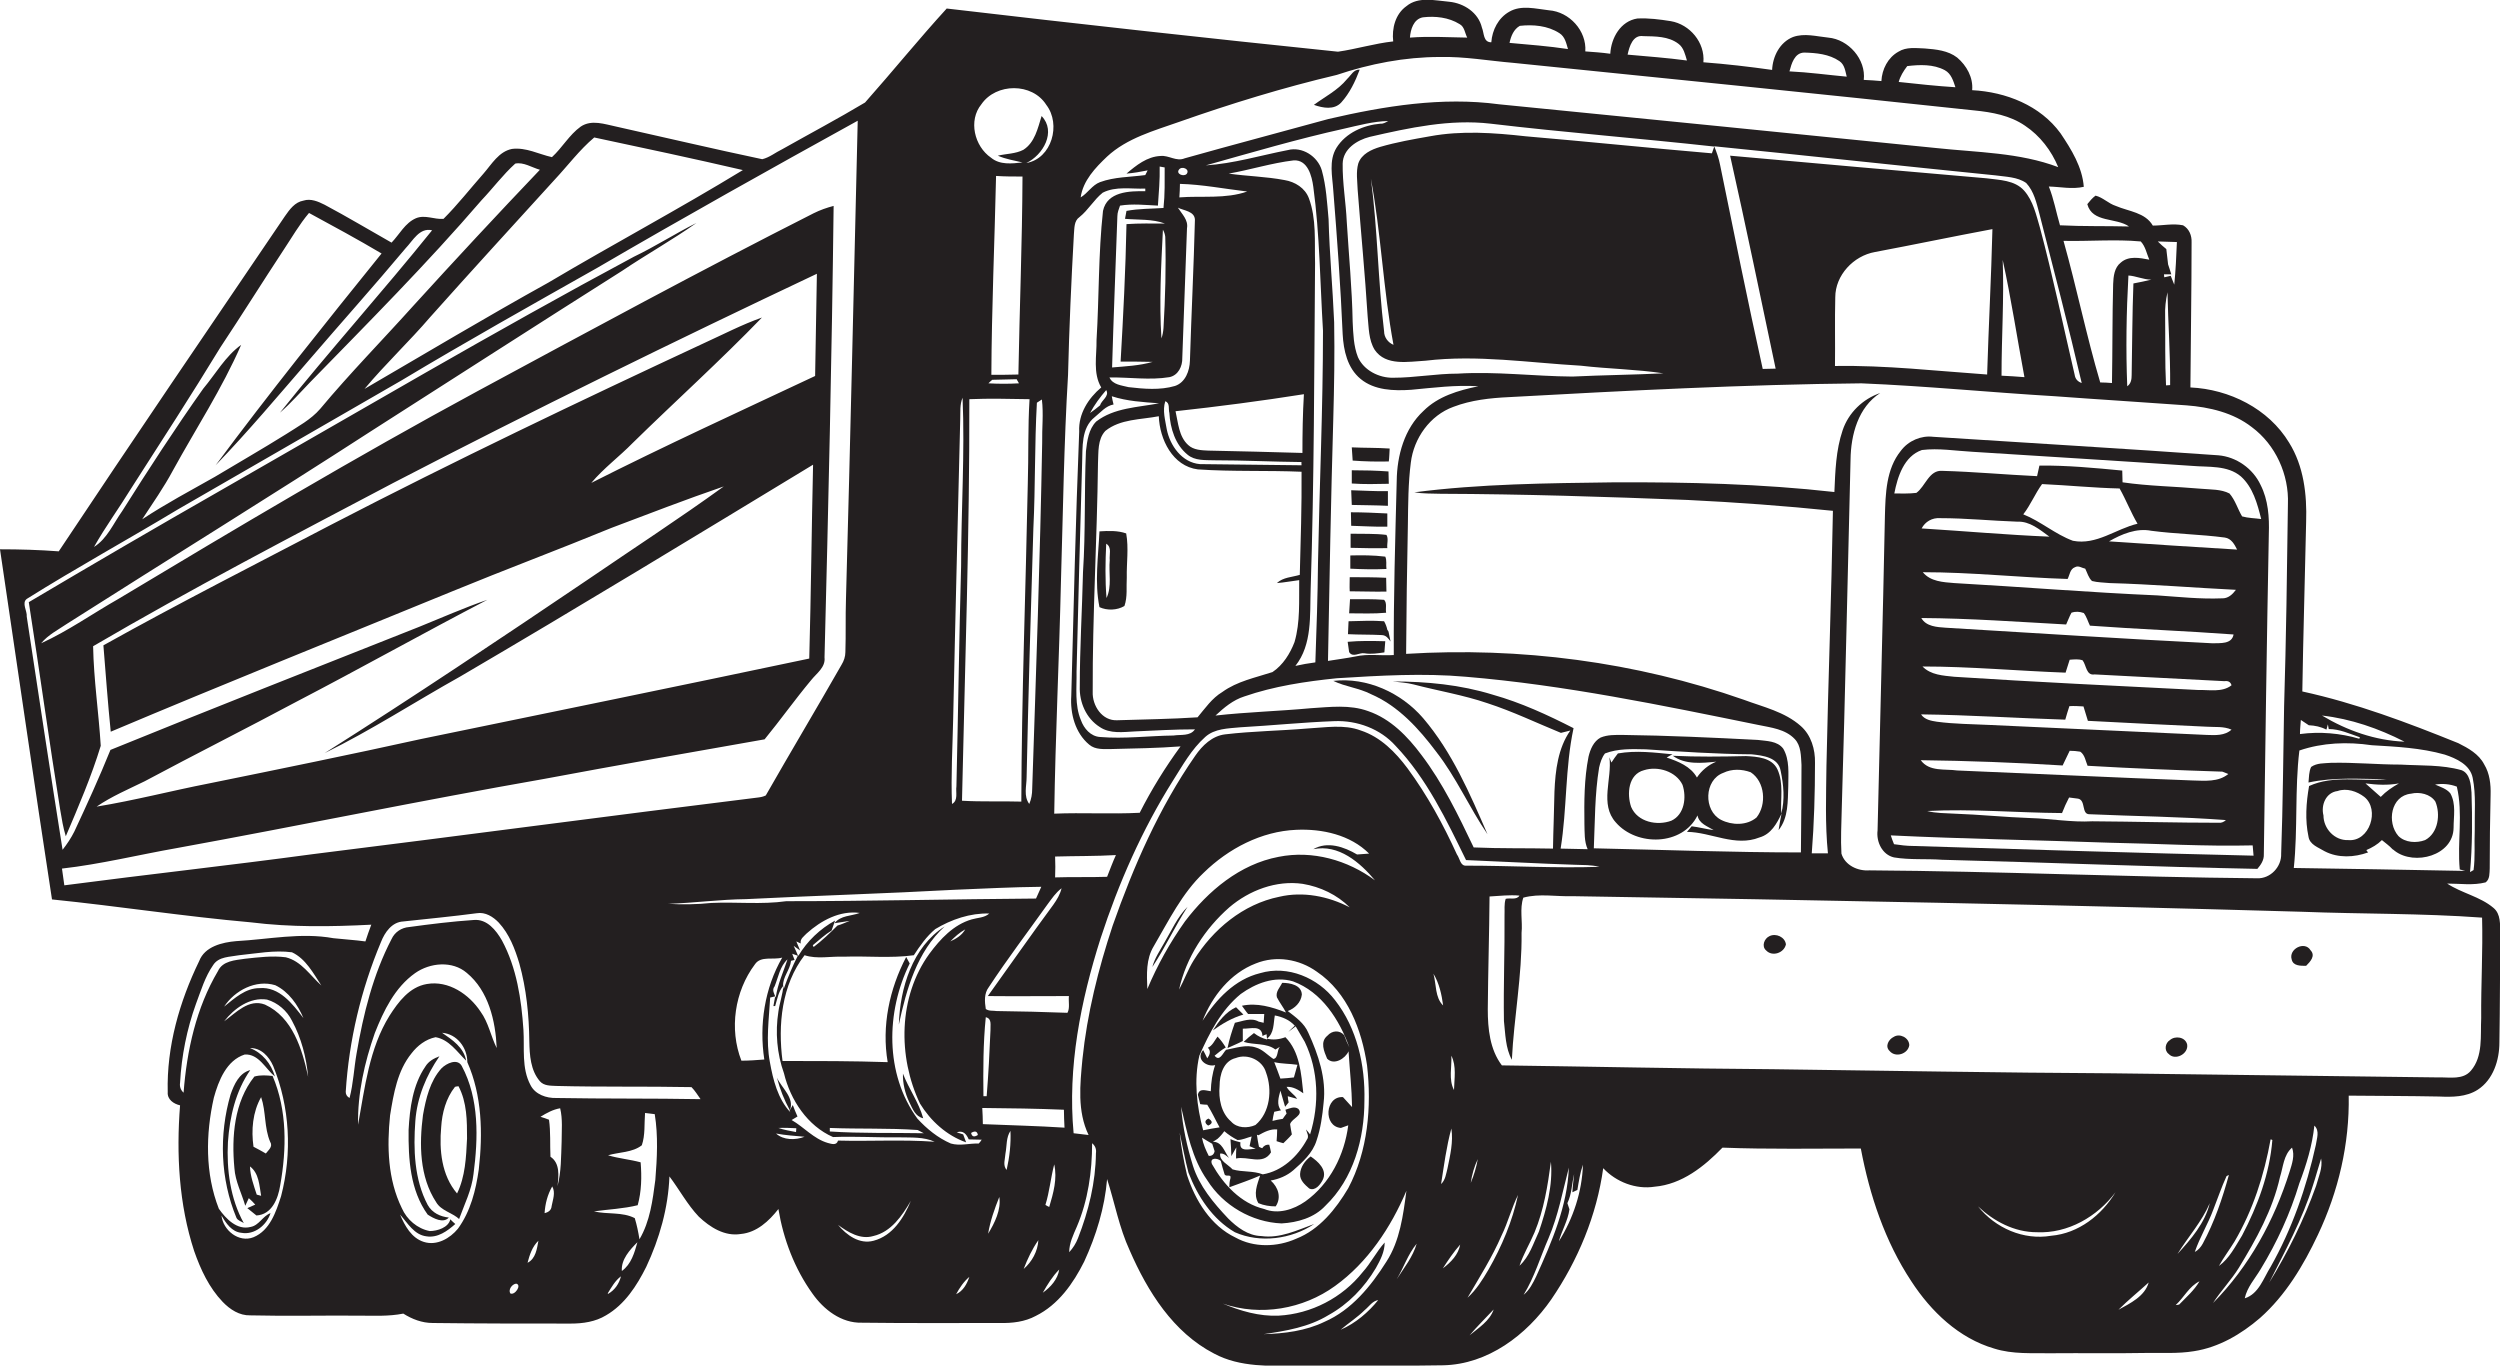 <?xml version="1.0" encoding="utf-8"?>
<!-- Generator: Adobe Illustrator 19.2.0, SVG Export Plug-In . SVG Version: 6.00 Build 0)  -->
<svg version="1.1" id="Layer_1" xmlns="http://www.w3.org/2000/svg" xmlns:xlink="http://www.w3.org/1999/xlink" x="0px" y="0px"
	 viewBox="0 0 851.1 464.9" enable-background="new 0 0 851.1 464.9" xml:space="preserve">
<g>
	<path fill="#231F20" d="M848.9,309.1c-4.6-3.9-10.8-5-15.8-8.3c4.4,0,8.8,0.7,13.1-0.4c1.5-1.1,1.3-3.2,1.4-4.8
		c0-8.3,0.1-16.7,0.3-25c0.1-3.6-0.3-7.3-2.2-10.4c-1.8-3.5-5.4-5.5-8.8-7.2c-17.3-7-34.8-13.6-53.1-17.6
		c0.3-19.3,0.9-38.5,1.3-57.8c0.3-9.2-0.8-18.9-5.8-26.9c-7-11.6-20.4-18.2-33.6-18.8c0.1-16.5,0.4-33,0.4-49.4
		c0.1-2.3-0.8-4.6-2.9-5.8c-3.4-0.7-6.9,0.1-10.3,0.1c-2.6-4.5-8.2-4.8-12.6-6.7c-2.5-0.8-4.4-2.9-6.9-3.5c-1.1,0.8-2,1.9-2.8,2.9
		c1.7,6.4,9.8,4.5,14.2,7.6c-7.8-0.2-15.7,0-23.5-0.4c-1.3-4.4-2.1-9-3.8-13.2c4,0.1,7.9,1,11.9,0.1c-0.5-6.7-4.2-12.7-7.9-18.2
		c-6.9-9.5-18.6-14.1-30.1-14.7c0.4-4.3-1.9-8.4-5.1-11.1c-3.1-2.4-7.2-2.8-11-3.1c-3-0.1-6.3-0.6-9,1.1c-3.6,2-5.6,6-5.8,10
		c-2-0.2-4-0.3-6-0.4c0.8-7-5.2-13.8-12.1-14.4c-4-0.4-8.1-1.6-12-0.2c-4.5,1.8-6.9,6.6-7.1,11.2c-7.8-1.1-15.5-2-23.4-2.6
		c0.6-6.7-4.6-12.9-11.1-14c-3.8-0.6-7.6-1.1-11.4-0.9c-5.7,0.9-8.9,6.6-9.2,12c-2.8-0.4-5.7-0.6-8.5-0.8c0.5-7-5.4-13.5-12.4-14
		c-4.5-0.5-9.4-1.9-13.5,0.5c-3.7,2.1-5.8,6.2-6.1,10.4c-2.8,0-2.4-3.1-3.2-5c-1.2-5.1-6.1-8.3-11.1-8.8c-4.8-0.4-10.5-1.9-14.6,1.5
		c-3.8,2.7-5,7.6-4.5,12c-6.4,0.7-12.5,2.6-18.8,3.5C411,13,366.6,8.1,322.3,2.9c-9.5,10.4-18.4,21.4-27.8,32
		c-9.2,5.5-18.8,10.6-28.2,15.9c-2.3,1.1-4.3,2.8-6.8,3.4c-16.6-3.5-33.1-7.4-49.7-11.1c-3.9-0.8-8.4-2.5-12.1,0
		c-3.9,2.8-6.3,7.2-9.8,10.4c-4.5-1-8.8-3.4-13.6-2.8c-4.5,0.9-6.9,5.2-9.7,8.4c-4.5,5.1-8.8,10.6-13.6,15.4
		c-3.1,0.3-6.3-1.5-9.4-0.2c-3.7,1.6-5.6,5.5-8.3,8.3c-7.6-4.3-15.1-8.8-22.8-12.9c-2.2-1.1-4.7-2.2-7.2-1.4c-2.9,0.5-4.7,3-6.3,5.3
		c-25.8,38-51.6,75.9-77,114.1C13.4,187.2,6.7,187,0,187c5.9,39.7,11.6,79.5,17.7,119.2c22.6,2.3,45.1,5.8,67.7,7.8
		c13.6,1.7,27.3,1.5,41,0.8c-0.7,1.9-1.4,3.8-2,5.7c-3.6-0.5-7.3-0.7-10.9-1.1c-11-2-22.1,0.4-33.1,1c-4.7,0.4-10.7,1.8-12.6,6.8
		c-6.7,13.8-11.1,29.1-10.7,44.6c-0.2,2.5,2,4,4.2,4.5c-1.3,16.6-0.4,33.7,4.8,49.6c2.2,6.3,5.1,12.5,9.7,17.3
		c2.5,2.6,5.7,4.7,9.4,4.6c12.4,0.3,24.7,0,37.1,0.1c5,0,10,0.3,15-0.7c3,1.9,6.4,3.2,10,3.2c15.7,0.2,31.3,0.2,47,0.2
		c4.1,0,8.4-0.6,12-2.8c6.4-3.7,10.5-10.1,13.7-16.5c4.5-9.6,7.5-20.1,7.9-30.8c3.4,4.5,6.1,9.6,10,13.7c3.8,3.6,8.8,6.8,14.3,5.9
		c5.4-0.5,9.6-4.4,12.8-8.5c1.7,10.3,5.5,20.3,11.6,28.8c3.8,5.4,9.8,10.1,16.8,9.9c15.7,0.2,31.3,0.1,47,0.1
		c4.2,0.1,8.5-0.4,12.2-2.4c7.7-3.8,12.8-11.1,16.5-18.5c4.1-8.9,7-18.4,7.8-28.1c2.6,8.1,4.1,16.5,7.7,24.3
		c6.1,14,14.8,27.9,28.7,35.1c8.9,4.8,19.3,4.2,29,4.2c16.3-0.1,32.7,0.1,49-0.2c15.2-0.3,28.4-10.3,36.8-22.4
		c9.1-13.3,15.5-28.7,17.7-44.7c4.4,4.7,11.1,7.3,17.5,6.3c9.3-0.8,16.9-6.9,23.1-13.3c15.6,0.6,31.4,0.3,47.1,0.3
		c3,15.9,8.2,31.6,17.2,45.2c6.7,10.3,16.2,19.4,28.2,22.9c6.3,2,13,1.5,19.5,1.6c10.7-0.1,21.4,0.1,32-0.1c5.5-0.1,11,0.3,16.5-0.6
		c8.5-1.3,16.1-5.8,22.5-11.3c8.7-7.7,14.8-17.9,19.7-28.3c7-14.8,10.8-31,10.5-47.4c10.3,0.1,20.5,0.1,30.8,0.3
		c4.4,0.2,9.2,0.2,13.1-2.3c5.3-3.4,7.4-10.1,7.4-16.1c0.2-12.4,0.2-24.7,0.3-37.1C851.1,314.7,851.4,311.2,848.9,309.1z
		 M95.7,407.2c-1.7,5.3-3.8,11.7-9.4,14c-5,2-10.4-2.4-10.9-7.4c1.5,2.6,3.5,5.6,6.8,5.9c4.4,0.8,8.6-2.6,9.9-6.7
		c-2.7,1-3.9,4.2-6.8,4.7c-4.6,1.2-8.4-2.8-10.8-6.2c-4.7-12-4.5-25.4-1.7-37.8c1.6-5.8,4.3-12.7,10.5-14.7
		c4.8-0.3,7.1,4.9,10.3,7.5c-1.3-4.4-4.3-8.1-8.5-9.7c3.8-0.1,6.5,2.9,7.9,6.1C98.7,376.8,99.5,392.6,95.7,407.2z M90.2,342
		c-5.5-2.1-9.9,2.8-13.9,5.7c3.4-4.4,8.8-8.3,14.6-7.4c3.7,1.1,6.8,3.8,8.5,7.2c3.2,5.9,4.9,12.5,5.5,19.1
		C102.9,357.2,99.6,346.3,90.2,342z M76.3,342.7c3.6-5.5,10.8-9.3,17.4-7.3c4.6,2.2,7.7,6.7,9.6,11.2c-3.7-4.8-8.2-10.8-15-10.2
		C83.6,336.4,79.9,339.8,76.3,342.7z M97.3,325.9c-4.6-0.6-9.3,0-13.9,0.5c-3.4,0.5-7.6,0.7-9.2,4.2c-7.4,12.5-10.6,27-11.7,41.4
		c-1-0.9-1.4-2.1-1.2-3.4c0.5-9.1,2.3-18.2,5.4-26.8c1.7-4.5,3.1-9.3,5.9-13.3c1.9-2.9,5.7-2.7,8.8-3.3c6-0.6,12-1.8,18-1
		c4.7,2.2,7.3,7.2,10,11.3C105.6,332.1,102.6,327.2,97.3,325.9z M818.6,252.5c-10-0.4-19.6-3.8-28.1-8.9
		C800.3,244.7,809.8,248,818.6,252.5z M783.3,245.1c0.9,0.6,1.8,1.2,2.7,1.8c2.1,0.1,4.1,0.5,6,1.5c0.1-0.4,0.4-1.3,0.5-1.8
		c0.1,0.4,0.2,1.2,0.3,1.6c3.7,0,7.1,1.6,10.6,2.8l-0.2,0.5c-6.5-1.9-13.4-2.5-20.2-1.6C783,248.3,783.2,246.7,783.3,245.1z
		 M782.8,255.5c7.9-2.7,16.4-3,24.6-1.8c8.4,0.5,16.8,0.9,24.9,3.2c3.9,1.3,8.6,3.4,9.5,7.9c1.2,5.9,0.6,12,0.7,18
		c-0.2,4.5,0.2,9-0.4,13.4c-0.3,0.2-0.9,0.5-1.2,0.7c0.8-9,0.8-18.1,0.5-27.1c-0.2-2.7-0.5-6.5-3.4-7.6c-6.7-1.9-13.8-1.5-20.7-1.9
		c-8,0-15.9-0.8-23.8-0.6c-2.3,0.2-4.7,0-6.7,1.4c-0.8,1.7-0.7,3.5-0.9,5.3c8.8-1.9,17.7-1.2,26.6-1.1c-8.8,0.8-18.1-1.5-26.4,2.3
		c-1,5.7-1.4,11.6-0.2,17.2c0.4,2.8,3.4,3.7,5.5,5c4.6,2.4,10.1,2.1,14.8,0.4c-0.2-0.2-0.5-0.6-0.6-0.8c1.9-0.8,3.8-1.9,5.3-3.4
		c1.2,1,2.5,1.9,3.6,3.1c0.2,0.1,0.6,0.4,0.8,0.6c6.7,5.1,19.9,1.6,20-7.9c0-3.9,0.9-8.1-1.1-11.7c-1.3-1.6-3.4-2.2-5.2-3
		c2.5-0.4,5-0.2,7.4,0.7c2.2,9.2,0.1,18.8,1,28.2c0.5,0.1,1.4,0.4,1.8,0.5c-19.4-0.4-38.9-0.7-58.3-1
		C782.3,282.1,781.2,268.7,782.8,255.5z M805.3,266.7c3.8,0.5,7.6,0.7,11.4,0c-2.3,1.3-4.4,2.7-6.2,4.6
		C808.7,269.7,807,268.2,805.3,266.7z M799.4,286c-4.6,0.2-8.4-3.9-8.4-8.4c-0.9-3.5,0.8-7.8,4.8-8.3c3.1-1.1,6.6,0.1,9.1,2
		C810.3,275.6,806.7,286.7,799.4,286z M820.8,270.2c2.9-0.7,6.6,0.1,8.3,2.7c1.8,4.3,1,10.7-3.5,13.1c-2.9,1.1-6.8,0.9-9.1-1.4
		C812.5,280,813.9,270.9,820.8,270.2z M741.1,82.4c-0.2,4.8-0.4,9.7-0.9,14.5c-0.3-0.8-0.9-2.3-1.2-3c-0.5,0.1-1.6,0.4-2.2,0.5
		c0-0.2-0.1-0.7-0.1-1c0.6,0,1.9,0,2.5,0c-0.3-0.9-0.8-2.6-1.1-3.4c-0.2-1.8-0.4-3.5-0.6-5.2c-1-0.8-2-1.7-2.9-2.6
		C736.7,82.3,738.9,82.3,741.1,82.4z M738.8,131.1l-1.4,0.1c-0.4-7.9-0.2-15.7-0.3-23.6c-0.1-2.7,0.2-5.4,0.8-8.1
		C738.1,110.1,738.9,120.6,738.8,131.1z M744.4,138c7.8,0.6,15.9,2.5,22.2,7.4c8.1,6,12.7,16.2,12.3,26.2c-0.3,23-0.6,45.9-1.3,68.9
		c-0.3,16.7-0.4,33.4-1,50.1c0.2,4.5-3.7,8.6-8.2,8.4c-44-0.4-88-2.4-132-2.7c-3.9,0.3-8.3-1.7-9.5-5.7c-0.3-5,0-10,0.1-15
		c1.2-39.7,2-79.4,3-119.1c0.1-8.5,2.6-17.9,10.1-22.7c-5.9,2-10.8,6.7-12.8,12.7c-2.3,6.8-2.5,14-2.8,21c-24.9-2.8-50-3.4-75-3.3
		c-22.7,0.3-45.5,0.5-68,3.4c3,0.5,6,0.4,9,0.5c28,0.1,56,1,84,2.1c16.5,0.8,33,2,49.5,3.7c-0.5,28.9-1.6,57.9-2.2,86.8
		c-0.1,9.9-0.5,19.9,0.5,29.8c-1.9,0-3.7,0-5.5,0c0.8-10.2,1.1-20.5,1.1-30.8c0.1-4.6-1.3-9.4-4.8-12.5c-5.5-4.9-12.8-6.5-19.5-9
		c-36.8-12.9-76.1-18-114.9-15.6c0.1-14.7,0.3-29.3,0.6-44c0.1-7,0.1-14.1,1-21.1c1-8.3,6.5-16.1,14.5-19c6-2.3,12.5-3,18.8-3.3
		c40-2.2,80-4.3,120.1-4.7c22,0.9,44,3.1,66,4.4C714.4,136,729.4,136.9,744.4,138z M605.1,261.9c-1.9-4-6.9-4.3-10.7-4.5
		c-8.3,0.2-16.6,0.3-24.9-0.1c4.2,3.1,9.9,2.5,14.8,2c-2.7,1.1-5,3-6.6,5.4c-2.1-3.8-6.4-5.5-10.3-6.8c0.7-0.4,1.3-0.8,2-1.1
		c-6.2-0.6-12.4-1.4-18.6-0.3c-0.8,1-1.5,2-2.2,3.1c-0.2-0.4-0.5-1.3-0.7-1.8c1,7.3-3.4,16,2.2,22.2c7.1,8.2,22.7,8,27.8-2.4
		c0.5,2.8,3.4,3.7,5.5,5c-2.5-0.3-5-1-7.5-1.3c-0.4,0.5-1.2,1.5-1.6,1.9c8.3,0.1,16.4,5.2,24.7,1.9c3.9-1.1,5.9-4.7,7.5-8.1
		c-0.3,1.4-0.8,4.2-1,5.6c3.4-4.2,3.1-9.9,3.3-15c0-4.3,0.5-8.9-1.7-12.7c-2-2.7-5.7-2.6-8.7-3c-15.3-0.8-30.7-1.5-46-1.7
		c-2.5,0-5.1-0.1-7.5,0.9c-2.4,1.3-3.5,4-4.1,6.5c-1.5,7.6-1.5,15.3-1.4,23c0.1,2.8-0.1,5.8,1.1,8.5c-3.1-0.1-6.1-0.1-9.2-0.2
		c2.2-13.6,1.5-27.5,4.4-41c-8.8-4.5-17.9-8.7-27.5-11.4c-11-3.4-22.5-4.5-34-4.5c2.3,0.3,4.7,0.4,7,1c8.4,2.2,17,3.6,25.2,6.4
		c8.6,2.8,16.7,6.7,25,10.1c0.8-0.2,2.4-0.6,3.2-0.8c-4.2,6-5.1,13.6-5.4,20.8c-0.1,6.5-0.4,12.9-0.5,19.4c-9-0.2-18,0-27-0.4
		c-5.2-10.9-10.5-21.9-17.8-31.5c-4.7-6.3-10.5-12.3-18.1-14.9c-6.3-2.3-13-1.4-19.5-1c-10.8,1-21.7,1.3-32.5,2.5
		c2.9-2.7,6-5.3,9.8-6.5c10.1-3.5,20.8-5.1,31.5-6.2c14.6-0.9,29.4-1.8,44-0.5c33.5,2.8,66.6,9.7,99.5,16.4
		c4.3,0.9,9.2,1.4,12.4,4.8c2.2,2.3,2.1,5.8,2.3,8.8c0,9.9-0.1,19.8-0.2,29.8c-23.5,0-47-0.9-70.5-1.4c0.4-9.2,0.3-18.4,1.8-27.5
		c0.4-1.7,0.9-3.4,2-4.8c4.4-1.7,9.2-1.5,13.9-1.4c12,0.8,24,1.6,36,1.7c3.8,0.4,9.1,1,9.9,5.6c1,4.7,1.5,9.9,0.2,14.6
		C606.1,272.1,607.3,266.7,605.1,261.9z M598,278.3c-3.3,2.8-8.4,2.7-12.1,0.8c-6-3.1-5.8-13.6,0.8-16c2.9-1.4,6.3-1.3,9.3-0.2
		C600.9,266.1,601.5,273.9,598,278.3z M569,279.4c-4.8,1.8-11.5,0.5-13.7-4.7c-1.5-4.4-1-11.1,4.4-12.5c4.7-1.5,10.9,0.4,13.1,5
		C574.2,271.4,573.5,277.3,569,279.4z M366.5,228.6c0.6-23.7,1.2-47.4,1.9-71c0.2-5.3-0.4-11.9,4.3-15.6c2-1.6,3.7-3.8,6.4-4.3
		c-0.2-0.7-0.5-2.1-0.6-2.8c5.2,1.7,10.7,2,16.1,2.4c-7.3,1.4-15.3,1.5-21.4,6.2c-2.6,2.6-3.1,6.6-3.5,10.1
		c-0.6,13.7-0.1,27.4-1,41.1c-0.3,13-1.1,26-1.1,39c-0.2,5.4,2.2,10.9,6.8,13.8c3.5,2.4,8,1.7,12,1.5c6.8-0.3,13.6-0.7,20.4-0.7
		c-1.6,2.4-4.8,1.7-7.3,2.1c-8.3,0.1-16.7,1.2-25,0.5c-3.2-0.2-5.5-2.9-6.5-5.7C365.8,240,366.6,234.2,366.5,228.6z M371.1,140.6
		c1.5-2.8,3.4-5.4,5.5-7.8c1.2,2.1-1.6,3.4-2.1,5.2C373.4,138.9,372.3,139.8,371.1,140.6z M396.6,76.1c-4.4,0-8.8-0.1-13.1,0.2
		c-0.3,15.6-1.1,31.2-2,46.8c3.6,0,7.3,0,10.9,0.1c-4.5,1.3-9.2,1.5-13.8,1.9c0.5-17.2,1.2-34.4,1.8-51.5c0-1.3,0.5-2.4,0.9-3.6
		c4.3-0.7,8.6-0.2,12.9,0c0.3-4.4,0.7-8.8,0.6-13.3c0.4,0.1,1.3,0.2,1.7,0.3c0,4.6,0.1,9.2-0.4,13.8c-4.2,0.3-8.4,0.2-12.6,1
		c-0.1,0.7-0.4,2.1-0.5,2.7C387.6,74.9,392.3,74.5,396.6,76.1z M396.7,80.6c0.3,10.4,0,20.8-0.6,31.1c-0.1,1.2-0.3,2.4-0.7,3.5
		c-0.8-12.3-0.1-24.7,0.5-37C396.3,78.9,396.6,79.7,396.7,80.6z M398.1,128.4c3-0.6,4.5-3.7,4.4-6.6c0.6-14.7,1-29.4,1.6-44.1
		c0.5-2.8-1.7-4.8-3.1-7c2,1,5.7,1.2,5.8,4.1c-0.4,16-1.2,32-1.7,48c-0.1,3.4-1.5,7.4-5.1,8.6c-5.1,1.5-10.6,1-15.8,0.4
		c-2.3-0.6-5.4-0.8-6.5-3.3C384.6,128.4,391.4,129.5,398.1,128.4z M469.9,50c-3,0.9-6.4,2.4-7.5,5.7c-0.8,2.9-0.3,5.9-0.2,8.9
		c1.1,14.4,2.5,28.7,3.4,43.1c0.4,3.8,0.3,8,2.4,11.4c3.8,5.6,11.5,4,17.3,3.7c17.6-2.1,35.3,0.7,52.9,1.7
		c9.4,1.1,18.8,1.2,28.1,2.6c-10.3,0.5-20.7,0.6-31,1.1c-13-0.1-26-1.8-39-1c-7.4,0-14.6,1.4-22,1.4c-4.8,0.1-10-2.5-12-7
		c-1.5-3.8-1.6-8-1.8-12c-0.2-11.3-1.3-22.6-2-34c-0.3-6.7-1.5-13.3-1.4-19.9c0.1-5,4.9-8,9.2-9.1c13.5-3.1,27.3-6.1,41.1-4.5
		c25.3,3,50.8,5,76.2,7.8l-0.8,2.3c-21.1-1.8-42.3-4-63.4-5.8c-10.8-1.2-21.8-2-32.6,0C481.1,47.4,475.4,48.4,469.9,50z
		 M474.4,117.4c-1.9-0.8-3.2-2.6-3.2-4.6c-2.1-17.3-2.2-34.8-4.5-52C470.2,79.5,470.9,98.6,474.4,117.4z M470,42.1
		c-5.8,0.5-11.8,3.1-15,8.2c-2.7,4.4-1.4,9.7-1.1,14.5c1.3,16.3,2.5,32.6,3.2,49c0.3,5.5,1.6,11.5,6.1,15.2
		c4.7,3.9,11.3,4.1,17.2,3.7c7.6-0.7,15.2-1.7,22.9-1.2c-6.8,1.4-13.7,3.4-18.7,8.4c-6.5,6-9,15.2-9.1,23.8
		c-0.5,19.8-1.1,39.5-1,59.3c-4.4,0.3-8.8-0.5-13.1,0.5c-3.1,0.6-6.2,1-9.3,1.5c0.5-27.4,1-54.9,1.8-82.3c0.3-11,0.5-22,0.3-33
		c-0.5-11.7-1.6-23.4-1.9-35.1c-0.5-5.5-0.8-11.2-2.3-16.6c-1.4-4.8-6.7-8.2-11.6-6.9c-9.3,1.8-18.4,4.6-27.9,5.2
		c15.7-4.4,31.3-9,47.1-12.5c4.9-1.1,9.9-2.5,15-2.6C471.7,41.7,470.9,42.2,470,42.1z M411.3,153.4c-2.3-0.1-5-0.2-6.8-1.9
		c-3.2-2.9-3.4-7.6-4.3-11.5c14.6-1.6,29.2-3.5,43.7-5.8c-0.4,6.7-0.5,13.4-0.5,20C432.7,153.9,422,153.6,411.3,153.4z M443.1,158.4
		c-11.5-0.2-23.1-0.2-34.6-0.4c-6.1-0.5-10.2-6.3-11.3-11.9c-0.5-3.1-1.5-6.3-0.5-9.5c1.7,0.6,1,2.6,1.4,4c0.3,5.2,2,10.8,6.2,14.2
		c2.5,2.1,6,1.8,9.1,1.9c9.9,0,19.8,0.5,29.7,0.6C443,157.6,443.1,158.1,443.1,158.4z M446.2,200.6c1.2-37,1.2-74,1.5-111
		c-0.2-7.4,0.5-15.1-2.1-22.1c-1.3-3.5-4.7-5.6-8.3-6.2c-6.3-1.2-12.7-1.3-19-2.2c7.4-1.3,14.6-3.6,22.1-4.5c4.8-0.3,6.2,5.3,6.7,9
		c2.2,16.2,2.3,32.6,3.3,49c0,26.3-1.2,52.7-1.7,79c-0.1,11.3-0.5,22.6-0.9,33.9c-2.3,0.3-4.6,0.7-6.8,1.2
		C446.8,219.4,445.9,209.5,446.2,200.6z M424.6,65.2c-7.4,2.6-15.4,1.4-23.1,2c0.1-1.5,0.2-3.1,0.2-4.6
		C409.3,62.8,416.9,64.3,424.6,65.2z M404,59.2c-1,1.1-3.8,0-2.6-1.5C402.4,56.4,405.2,57.6,404,59.2z M380.4,245.2
		c-5.2,0.3-8.6-5-8.4-9.7c-0.1-26,1.5-51.9,1.8-77.9c0.2-3.7-0.2-8,2.5-10.9c5.1-4.1,12-3.8,18.2-5c0.3,7.9,4.7,17,13.3,18.1
		c11.8,0.8,23.6,0.3,35.3,0.8c0.1,11.7-0.3,23.4-0.6,35.1c-2.6,0.8-5.7,0.8-7.8,2.8c2.6-0.2,5.1-0.7,7.6-1c-0.1,7,0.4,14.3-1.6,21.1
		c-1.5,3.9-3.9,7.8-7.5,10.2c-5.8,1.9-12,3.1-17.1,6.8c-3.5,2.1-5.8,5.5-8.4,8.6C398.8,244.8,389.6,244.9,380.4,245.2z M624.8,101.2
		c0-7.5,6.2-14.1,13.5-15.4c13.3-2.5,26.6-5.3,40-7.8c-0.4,16.5-1.3,33-1.8,49.5c-17.3-1.2-34.5-3.2-51.8-2.9
		C624.8,116.8,624.6,109,624.8,101.2z M681.8,88.5c2.9,13.2,4.9,26.6,7.4,39.9c-2.6-0.2-5.2-0.4-7.8-0.5
		C681.4,114.7,682.3,101.6,681.8,88.5z M732.4,95.2c-2,0.5-4,0.9-6.1,1.3c-0.4,10.4-0.4,20.8-0.6,31.2c0,1.4-0.2,2.9-1.5,3.8
		c-0.5-12.5-0.3-25.1,0.4-37.7C727,93.9,729.7,95.2,732.4,95.2z M728.8,82.2c1.6,1.7,2,4.1,2.9,6.2c-3.2-0.6-7-1.4-9.7,1
		c-2.2,1.7-2.5,4.7-2.6,7.3c-0.3,11.2-0.2,22.5-0.4,33.7c-1.3-0.1-2.7-0.2-4-0.2c-4.7-15.9-8-32.2-12.5-48.2
		C711.2,82.2,720.1,81.4,728.8,82.2z M708.7,130.4c-1.4-0.5-2.2-1.4-2.4-2.8c-3.9-16.7-7.4-33.5-11.8-50c-1.3-4.4-2.3-9.2-5.4-12.7
		c-3.2-3.6-8.4-3.6-12.8-4.2c-29.1-2.5-58.2-5.1-87.3-7.7c5.4,24.1,10.4,48.3,15.5,72.5c-1.5,0-3,0.1-4.4,0.1
		c-5.1-23.1-9.8-46.3-14.5-69.4c-0.4-2.2-1.2-4.4-2-6.4c31.9,3.2,63.8,6.7,95.7,9.9c3.5,0.5,7.5,0.5,10.5,2.6
		c2.7,2.9,3.5,6.8,4.5,10.5C699.2,91.9,704.2,111.1,708.7,130.4z M649.3,22.5c4.2-0.5,8.9-0.7,12.8,1.4c2.2,1.2,2.9,3.7,3.6,5.8
		c-6.4-0.4-12.8-1.1-19.3-1.8C646.9,26,648,24.2,649.3,22.5z M614.2,17.9c4.1,0.1,8.5,0.5,12,2.9c1.8,1.2,2,3.4,2.5,5.3
		c-6.5-0.6-13-1.5-19.5-1.8C609.9,21.7,610.9,18,614.2,17.9z M559.4,12.3c4.1,0.1,8.6,0,12,2.6c1.8,1.3,2.3,3.7,2.9,5.7
		c-6.7-0.9-13.5-1.4-20.2-2C554.7,15.8,555.9,11.8,559.4,12.3z M517.4,8.8c4.5-0.5,9.5-0.1,13.5,2.5c1.9,1.2,2.3,3.4,2.9,5.4
		c-6.6-1-13.3-1.5-19.9-2.1C514.4,12.3,515.3,10,517.4,8.8z M484.4,5.9c4.2-0.5,8.8,0,12.5,2.3c1.7,0.9,1.8,3.1,2.6,4.6
		c-6.5-0.1-13-0.5-19.5,0C480.2,10.1,481.2,6.5,484.4,5.9z M376.9,53.3c6.8-6.3,16-8.8,24.5-11.8c17.6-6.2,35.5-11.7,53.7-16
		c11.3-3.8,23.2-6.1,35.1-6.1c8.4-0.2,16.6,1.3,25,2c52.3,5.3,104.7,10.6,157,16.2c6,0.6,12.1,1.7,17.2,5.2c5.1,3.4,9,8.5,11.3,14.1
		c-13.2-5-27.6-5-41.5-6.5c-49.6-5-99.2-10-148.9-14.9c-19.4-2.6-39,0.6-58,5c-16.3,4.5-32.7,8.8-49,13.4c-2.8,1.2-5.4-1.1-8.2-0.8
		c-4.6,0.2-8.3,3.2-11.6,6c2.4-0.2,4.8-0.6,7.2-1.1c-0.2,0.4-0.6,1.2-0.8,1.6c-5.2,0.7-10.5,0.6-15.4,2.4c-2.7,1-4.2,3.8-6.6,5.2
		C368.7,61.5,372.9,57.1,376.9,53.3z M361.2,197.6c0.7-23.3,1-46.6,2.4-69.9c0.4-16,1.1-32,2-48c0.2-2,0-4.5,1.9-5.8
		c3-2.4,4.9-5.9,7.9-8.3c4.5-2.3,9.7-1.2,14.5-1.4c0,0.2,0,0.7,0,0.9c-5.4-0.1-13,0.1-14.4,6.7c-1.6,14.6-1.3,29.3-2.2,44
		c0.1,5.3-1.3,11.2,1.6,16.1c-4.4,3.7-7.8,9-7.5,15c-1.2,30-1.9,60-2.7,90c-0.4,6,1.3,12.6,6.1,16.6c2.1,1.8,5,1.5,7.6,1.5
		c7.8-0.2,15.7-0.3,23.5-0.9c-5.2,7.1-9.9,14.7-13.9,22.6c-9.7,0.5-19.4-0.1-29.1,0.3C359.3,250.4,360.6,224,361.2,197.6z
		 M359.2,291.6c6.9-0.2,13.8-0.1,20.7-0.5c-1.1,2.4-2,4.9-3,7.4c-5.9,0.2-11.8,0-17.7,0.2C359.3,296.3,359.3,293.9,359.2,291.6z
		 M334.1,35.5c5-7.3,17.3-7.4,22.1,0.2c5.1,6.6,1.9,18.3-6.8,19.8c5.7-2.7,10.3-10.7,5.2-16c-1.3,4.2-2.3,9-6.2,11.5
		c-2.7,1.4-5.8,1.3-8.7,2c2.7,1.2,5.5,1.6,8.4,2.3c-3.6,0.4-7.7,0.9-10.7-1.6C331.7,49.8,329.6,41,334.1,35.5z M354.8,150.7
		c-0.7,39.3-2.1,78.6-3.4,117.9c0,1.7-0.3,3.5-1,5.1c-2-2.7-0.9-6.1-0.9-9.1c0.6-28.2,1.4-56.4,2.3-84.7c0.7-14.3,0.4-28.6,1.2-42.8
		c0.4-0.3,1.3-0.8,1.7-1.1C355.3,140.9,354.7,145.8,354.8,150.7z M346.7,127.5c-3.1,0.1-6.1,0.1-9.2,0.1c0.1-22.6,1.1-45.1,1.6-67.7
		c3,0.2,6,0.2,9,0.2C348,82.6,347.1,105.1,346.7,127.5z M346.9,130.5c-3.5,0.2-6.9,0.2-10.4,0c0.3-0.3,0.9-0.9,1.3-1.2
		c2.8-0.1,5.5-0.1,8.3-0.2C346.3,129.4,346.7,130.1,346.9,130.5z M350.5,135.9c-0.6,9.6-0.3,19.2-0.6,28.8
		c-0.7,36.1-2.1,72.1-2.2,108.2c-6.7-0.2-13.4,0.1-20.2-0.3c1-45.6,2.6-91.1,2.5-136.7C336.9,135.6,343.7,135.8,350.5,135.9z
		 M324.5,244.6c0.7-34,1.6-68,2.4-101.9c0.1-2.4-0.2-5,0.8-7.3c0.8,19.1-0.5,38.2-0.5,57.3c-0.7,25-1,50-1.6,75
		c-0.3,2,0.7,4.8-1.5,6C323.7,264,324.3,254.3,324.5,244.6z M188.8,61.2c4.5-4.8,8.5-10.2,13.5-14.4c16.9,3.6,33.8,7.2,50.6,11.1
		c-21.8,13.3-44.3,25.3-66.2,38.3c-21.1,11.7-41.8,24.1-62.6,36.2c7.1-8.5,15.2-16.1,22.4-24.5C160.5,92.2,174.7,76.7,188.8,61.2z
		 M44.7,166.2c10.2-15.9,20.5-31.8,30.3-47.9c7.3-11,14.3-22.2,21.6-33.3c2.8-4.2,5.3-8.6,8.6-12.5c8.3,4.5,16.6,9,24.7,13.8
		c-19.2,23.8-38.3,47.6-56.5,72.1c11.1-11.5,21.4-23.8,31.8-35.8c10.9-12.7,22.1-25.2,32.9-38.1c2.5-2.6,4.7-7.1,9-6.1
		c-16.9,21-35,41.1-51.8,62.1c3.7-3.2,6.9-6.9,10.3-10.4c19.8-20.3,39.8-40.4,58.3-61.9c3.9-4.1,7.3-8.7,11.5-12.5
		c2.8-0.6,5.6,1.3,8.4,2.1c-14.5,15.2-28.8,30.6-43,46.2c-10.6,11.8-21.7,23.1-31.8,35.2c-3.2,3.7-7.6,6-11.6,8.6
		c-8,5-16.2,9.7-24.2,14.5c-8.3,4.7-16.8,9.2-24.8,14.5c3.6-5.5,7.4-10.9,10.5-16.7c7.8-14.2,16.7-27.8,23.2-42.7
		c-5.4,3.9-8.7,9.9-12.9,14.9C59.5,146,50.5,159.9,41.6,174c-3,4.2-5.1,9.4-9.6,12.2C35.9,179.3,40.6,172.9,44.7,166.2z
		 M106.4,290.8c-28.1,3.8-56.3,6.9-84.5,10.6c-0.3-1.9-0.5-3.8-0.8-5.7c13.2-1.5,26.1-4.7,39.2-7c41.7-7.6,83.1-16.2,124.8-23.5
		c25.1-4.7,50.2-9.1,75.2-13.5c5.4-6.6,10.3-13.5,15.8-20.1c1.9-2.4,5-4.4,4.6-7.8c1.3-51.2,2.5-102.5,3.1-153.7
		c-2.3,0.6-4.6,1.4-6.8,2.5c-38.5,19.5-76.5,40.1-114.5,60.6c-41.4,22.4-81.9,46.5-122.2,70.7c-8.8,5-17.1,10.9-26.3,15.1
		c2.4-2.9,5.8-4.6,8.9-6.7c34.4-21.9,69.1-43.3,103.4-65.5c28.5-18.2,56.9-36.5,85.5-54.6c8.3-5.6,17.1-10.5,25.3-16.3
		c-7.2,3.6-14,8-21.3,11.5c-47.6,25.5-94.2,53-141.1,79.8c-21.7,12.4-43.3,25-64.9,37.8c3.7,23.6,6.9,47.2,10.7,70.7
		c0.5,3,1,6.1,1.9,9c4.3-10.1,8.7-20.3,11.9-30.8c-0.7-11.3-2.4-22.6-2.6-33.9c33.5-19.6,67.9-37.5,102.2-55.6
		c47.6-24.7,95.8-48.3,144.2-71.2c-0.2,11.6-0.4,23.2-0.6,34.8c-25.5,12-51.1,23.7-76.2,36.4c4.2-5,9.5-8.9,14.1-13.6
		c14.6-14.3,29.8-28,44-42.7c-6.8,2.4-13.3,5.8-19.9,8.8c-42.5,19.8-84.8,40-126.5,61.6c-26,13.6-52.2,26.9-77.8,41.2
		c0.8,9.8,1.5,19.6,2.5,29.4c38.6-16.3,77.5-31.9,116.3-47.8c18-7.4,36.2-14.2,54.2-21.6c12.7-4.8,25.4-9.7,38.2-14.1
		c-15.2,11-30.9,21.2-46.4,31.8c-29.6,20-59.3,39.9-89.5,59c15.9-7.8,30.8-17.5,46.2-26.1c40.3-23.6,80.2-47.9,120.1-72.1
		c-0.5,22-0.7,44-1.3,66c-44,9.3-88.1,18.3-132.2,27.4c-24,5.3-48,10.2-72.1,15.1c-12.8,2.5-25.4,5.8-38.3,7.9
		c5.1-3.5,10.8-5.9,16.3-8.6c17.2-9.2,34.7-18,51.9-27.2c21.7-11.3,43.1-23.3,64.8-34.6c-7.9,2.7-15.5,6.1-23.2,9.2
		c-35.1,13.9-70.2,27.7-105.1,41.9c-3.8,9.4-8,18.6-12.3,27.8c-1.1,2.2-2.5,4.3-4,6.2c-4.2-26.5-8.2-53-12.2-79.4
		c0.2-1.9-1.8-4.6,0-6c16.9-10.6,34.4-20.2,51.5-30.5c25.4-14.6,50.7-29.3,76.1-43.9c22-13.2,44.3-25.7,66.6-38.3
		c29.3-17.1,59-33.7,88.7-50.1c-1.3,54.3-2.5,108.6-4,162.9c-0.2,6,0,12-0.2,18c0,1.5-0.5,3-1.3,4.3c-8.5,14.9-17.3,29.6-25.8,44.5
		c-0.8,0.4-1.7,0.6-2.6,0.7C207.8,277.7,157.1,284.5,106.4,290.8z M163,398.1c-1,7.1-2.8,14.3-7.1,20.2c-2.7,3.3-7.2,5.9-11.6,4.5
		c-4.2-1.3-6.5-5.5-8.1-9.3c2.6,2.9,4.8,6.9,9,7.4c3.8,0.6,7.1-1.8,9.8-4.2c-0.6-0.5-1.2-1.1-1.7-1.6c-0.6,2.8-4.4,4-7,4
		c-4.2-0.8-7.8-3.9-9.5-7.8c-4.8-9.8-5.1-21-4-31.6c1.2-7.4,2.5-15.2,7.3-21.1c2-2.6,4.8-4.8,8.2-5.5c4.6,0.8,7.3,5,10.4,8
		c-0.8-4.5-4.7-7.1-8.2-9.5c5.1,0.4,8.6,5.1,8.6,10C164.1,372.9,164.4,385.8,163,398.1z M163.6,344.4c-3.9-5.9-10.9-10.7-18.3-9.4
		c-5.9,1-9.7,6.1-12.7,10.8c-6.9,11.1-8.4,24.5-10.7,37.1c-0.2-10.6,2.2-21.2,5.7-31.2c3-7.6,6.8-15.5,13.7-20.4
		c5.1-3.6,12.7-4.3,17.6-0.1c7.4,6.1,9.8,16.3,10.2,25.6C167.1,352.8,166.3,348.1,163.6,344.4z M173.7,440.3c-0.7-1.3,0.6-3.1,2-3.3
		C177.8,437.4,175.2,441.2,173.7,440.3z M179.6,429.9c0.7-2.7,1.6-5.5,3.7-7.5C182.8,425.1,182.4,428.5,179.6,429.9z M187.8,410.6
		c-0.1,1.4-1.1,2.1-2.4,2.4c0.2-3.2,1-6.3,2.6-9.1C189.2,406,188.2,408.4,187.8,410.6z M191.2,388.7c-0.2,5-0.1,10.2-1.4,15.1
		c0.4-3.5,0.9-7.8-2.4-10c-0.2-4.2,0.1-8.5-0.5-12.6c-0.7-0.3-2.2-0.8-2.9-1c2.1-1.3,4.3-2.5,6.7-2.9
		C191.6,381,191.2,384.9,191.2,388.7z M207,440.5l-0.1-0.2c1.3-2.1,2.5-4.3,4.5-5.8C210.8,437,209.3,439.2,207,440.5z M211.7,432.7
		c-0.3-3.9,2.7-7.2,5.3-9.8C216,426.5,214.9,430.4,211.7,432.7z M223.1,401.7c-0.9,6.9-1.8,14.1-5.4,20.2c-0.4-2.5-0.9-4.9-1.6-7.2
		c-4.3-2.2-9.3-1.2-13.9-2.3c5-0.7,10.1-0.9,14.9-2.1c1.3-4.7,1.4-9.7,1-14.6c-3.7-1-7.5-1.3-11.1-2.4c3.8-1.1,8.3-0.9,11.5-3.4
		c1.2-3.5,0.8-7.3,1.1-11c1.1,0.1,2.2,0.3,3.3,0.4C224.1,386.7,223.7,394.2,223.1,401.7z M189.4,373.8c-3.4,0.1-7.2-1.2-8.8-4.4
		c-3.1-5.8-2-12.5-2.4-18.8c-0.7-10.4-2.3-21.1-7.3-30.4c-2-3.5-5.1-7.4-9.6-7c-7.4,0.5-14.7,1.4-22,2.4c-2.6,0.2-4.9,1.7-6,4.1
		c-6.3,12.1-9.6,25.5-11.9,38.9c-0.9,5.1-1.1,10.2-2.4,15.2c-0.9-0.5-1.3-1.2-1.3-2.1c1.1-17.5,5.2-34.8,12-51
		c1.3-3.3,3.7-6.8,7.6-7c8.3-0.9,16.7-1.7,25-2.8c2.9-0.5,5.6,1.2,7.5,3.2c3.6,3.9,5.5,8.9,7,13.9c2.4,8.6,3.3,17.6,3.4,26.5
		c0.1,4.7,0.4,9.9,3.6,13.6c1.4,1.6,3.6,1.5,5.6,1.6c15.3,0.4,30.7,0.1,46,0.4c1.2,1.2,2.1,2.7,3.1,4.1
		C222.1,373.9,205.7,374.1,189.4,373.8z M242.2,307.4c-4.9,0.5-9.8,0.6-14.7,0.3c8.8-0.3,17.7-1.5,26.5-1.6
		c23.8-1.2,47.6-1.9,71.3-3.2c9.7-0.4,19.5-0.9,29.2-1c-0.6,1.3-1.2,2.7-1.8,4c-28.3,0.2-56.7,0.9-85,0.9
		C259.2,308,250.7,307,242.2,307.4z M268.1,326.6c-1.4,4.3-3.4,8.5-4,13c-0.5-1.2-1.4-2.6-0.4-3.8C265,332.6,265.5,329,268.1,326.6z
		 M252.4,361.1c-4.2-10.8-2.3-23.6,4.6-32.8c2-3,6.3-1.4,9.3-2.3c-6,10.4-7.9,22.9-6.1,34.7C257.6,360.9,255,361.1,252.4,361.1z
		 M264.2,385.9c3.2,0.6,6.5,0.8,9.7,1.1C270.8,388.2,266.7,388.2,264.2,385.9z M265,384c2-0.1,4.1,0,6.1,0.1c0,0.3-0.1,1-0.1,1.3
		C269,385,267,384.7,265,384z M297.4,422.4c-4.8,1.3-9.2-1.9-12.1-5.4c3.4,2.5,7.6,5.1,12,3.8c6.1-1.4,9.8-6.9,12.8-12
		C307.7,414.6,303.9,420.7,297.4,422.4z M285.3,388.3c-0.5,1.8-2.3,1.1-3.5,0.8c-4.8-1.4-8.1-5.4-12.3-7.8c0.5-0.3,1.5-0.9,2-1.2
		c-0.6-1.3-1.1-2.6-1.6-3.9l-1.1,1.9c0.1,0.2,0.2,0.5,0.3,0.6c-4.3-4.6-5.9-11-7-17.1c-1.4-7.3-0.3-14.7,0.1-22
		c0.4-0.1,1.3-0.3,1.7-0.4c-0.2,0.8-0.4,2.5-0.6,3.3l0.6,0c0.7-2.3,1.1-4.9,2.7-6.8c-0.2-3.1,2.4-5.5,2.7-8.6
		c0.3-0.1,0.9-0.2,1.2-0.3l-0.8-2.1l2,0.7c-0.4-0.9-1.1-2.6-1.5-3.4l2.2,1.6c-0.4-1-0.9-2.1-1.3-3.1l1.5,0.7c-0.3-1.6,1.1-2.4,2-3.4
		c4.9-4.4,11.3-7.9,18.1-7c-2.9,1.1-6.5,0.8-8.6,3.5c1.3-0.2,3.9-0.6,5.2-0.8c-1.4,0.5-2.7,1.2-4.2,1.6c-2.6,2.6-5.2,5.1-8.1,7.3
		l-0.3-0.6c2.1-1.7,4.1-3.6,6.4-5c0.4-1.1,0.8-2.3,1.2-3.4c-5.1,2.8-9.5,7-12.5,12l-0.1-0.2c-1.9,3.7-3.5,7.6-4.9,11.5l-0.1-1.2
		c-0.2,3-1.3,5.9-1.7,8.9c-1.1,7-0.5,14.3,1.9,21c2.2,9.1,8,17.9,16.7,21.7c7.6-0.3,15.1,0.2,22.7,0.1c4,0.1,8.2-0.2,11.9,1.5
		C307.2,387.9,296.2,388.6,285.3,388.3z M282.5,385.2c0-0.3,0-0.9,0-1.2c10,0.4,20,0,29.9,0.7c0.5,0.3,1.6,0.8,2.1,1.1
		C303.8,385.6,293.1,385.9,282.5,385.2z M325.5,440.6c1.2-2.2,2.6-4.3,4.5-5.9C329.2,437.1,327.9,439.5,325.5,440.6z M333.2,389.3
		c-3.2-0.1-6.4,0.9-9.5,0c-4.4-1.9-8.2-5-11.4-8.5c-11.1-15.2-10.7-36.4-2.6-52.8c-0.4-0.8-0.8-1.5-1.2-2.2
		c-5.7,10.9-8.4,23.5-6.3,35.8c-11.9-0.4-23.8-0.4-35.8-0.4c-1.6-12.3-0.3-25.9,7.5-36c4.3,1.4,8.9,0.3,13.3,0.5
		c8-0.3,16,0.6,23.9-0.5c2.1-3.2,4.3-6.4,7.3-8.9c5.5-3.3,11.9-5.5,18.4-5.3c-1.7,1.5-4,1.4-6,2c-6.2,1.8-10.7,6.7-14.4,11.7
		c-10.6,14.6-10.8,35.1-3.2,51c3.6,5.9,9.1,10.9,15.7,13.2c-0.3-0.9-0.7-1.8-1-2.7c-0.5-0.2-1.6-0.5-2.2-0.7
		c2.2-0.8,3.3,0.6,4.1,2.4c1.5,0,3,0.1,4.4,0.1C334,388.4,333.5,389,333.2,389.3z M337.2,350.7c-0.3,7.5-0.7,15-1.3,22.5
		c-0.3,0-0.8,0-1.1,0c-0.1-9-0.1-18,0.8-26.9C337.8,346.8,337.1,349.1,337.2,350.7z M332.9,386.4c-1.3,0.8-2,0.6-2.3-0.7
		C331.9,384.9,332.7,385.1,332.9,386.4z M328.6,316.4c-1.1,2-3.1,3.2-5.1,4.1C325,319,326.6,317.5,328.6,316.4z M336.4,420
		c0.7-4.3,2.2-8.5,3.8-12.5C340.9,411.8,338.6,416.4,336.4,420z M342.7,398.3c-1.4-1.6-0.5-3.7-0.4-5.6c0.5-2.6,0.2-5.5,1.7-7.7
		C344.2,389.4,343.7,393.9,342.7,398.3z M348.5,432c1.3-3.4,2.9-6.8,5-9.8C353.3,426,351.3,429.6,348.5,432z M355,440.1
		c1.6-2.8,3.3-5.6,5.6-7.9C360.1,435.5,357.7,438.2,355,440.1z M355.9,410.2c1.4-4.5,1.8-9.2,3-13.8c1.1,4.9-0.3,9.8-1.7,14.5
		C356.9,410.8,356.2,410.4,355.9,410.2z M334.6,382.7c0-1.8-0.1-3.7-0.2-5.5c9.3,0.1,18.6,0.2,27.8,0.6c0,2,0.1,4,0.2,6.1
		C353.2,383.3,343.9,383.1,334.6,382.7z M363.4,344.8c-8-0.3-16.1-0.5-24.1-0.6c-1.2-0.2-2.6,0.1-3.7-0.7c-0.4-2.5-0.6-5.3,1-7.4
		c6.3-9.6,13.3-18.8,20-28.2c1.5-2,2.8-4,4.8-5.5c-0.5,2.1-1.6,3.9-2.8,5.6c-7.6,10.3-14.9,20.8-22.3,31.1c9.2,0.1,18.4,0,27.6,0
		C363.7,341,364.3,343.2,363.4,344.8z M373.1,392.6c-0.1,9.9-2.5,19.7-6.1,28.9c-0.7,1.8-1.7,3.4-3,4.8c0-3.1,1.4-5.9,2.6-8.7
		c3.8-8.9,5.2-18.7,5.2-28.4C372.9,390.1,373.3,391.3,373.1,392.6z M392.8,322.1c5.1-8.7,9.6-18,17-25c8.4-8.2,19.6-14.1,31.5-14.6
		c8.8-0.4,18.4,1.7,24.8,8.1c-1,0.1-3,0.2-4.1,0.3c-4.4-2.6-10.1-4.6-14.9-1.8c8.6-1.8,15.9,4.5,21,10.6c-9.3-6.9-21.3-10.3-32.8-8
		c-13.2,2.5-24,11.6-31.9,22c-5.1,7.2-9.4,14.9-12.8,23C390.4,331.7,390.1,326.5,392.8,322.1z M418.5,308.9c6.8-5.8,16-9.3,25-8
		c6,1,11.7,3.7,16,8c-7.3-3.8-15.9-5.5-24-3.6c-12.3,2.5-22.6,11.1-29.1,21.6c-2,3.2-3.2,6.7-5,10
		C403.8,326,410.2,316.2,418.5,308.9z M451.8,360.4c2.3,2.4,6.2,0,7.3-2.5c0.4,6.3,1.1,12.7,1.2,19c-1-1.1-2.1-2.3-3.1-3.4
		c-6.1-0.4-6.8,10-0.7,10.5c0.6-0.2,1.9-0.7,2.5-0.9c-1.3,10.1-6.2,19.9-14.6,25.9c-4,2.8-9.3,4.5-14,2.6c-8-1.9-13.9-8.4-17.8-15.3
		c-0.9-2.3,1.9-2.1,3-1.1c0.4,1.5,0.8,3.1,1.3,4.6c0.5,1,2.3-0.3,2,1.3c-0.3,1-0.4,2.1-0.4,3.1c3.5-1.3,7.1-2.5,10.5-4
		c-1,3.1-2.4,6.3-0.6,9.4c1.9,0.8,3.9,1.1,5.9,1.1c2-3,0.9-6.5-1.7-8.8c2.8-0.5,5.5-1.6,7.7-3.5c3.2-2.8,6.6-5.9,7.9-10.1
		c1.4-4.1,2-8.5,2.4-12.8c1-8.3-1.8-16.5-5.2-23.9c-1.4-3.3-4.3-5.3-7-7.4c2.4-0.9,4.5-2.9,4.8-5.6c-0.1-3.3-4.1-4-6.7-4
		c-0.7,1.5-2.3,3-1.8,4.9c0.9,1.8,2.2,3.4,3.1,5.2c-4.8-1.9-9.9-3.4-15-2.3c0.7,0.9,1.3,1.9,2.1,2.8c1.8,0,3.7,0,5.5,0
		c-0.1,1-0.1,2-0.2,3c-0.4-0.1-1.3-0.3-1.7-0.4c-2.6-1.5-5.5-0.1-8.1,0.4c-1,2.8-1.9,5.6-2.5,8.6c1.7-0.8,3.5-1.5,5.2-2.4
		c0-1.4,0-2.8,0-4.2c2.6,0.1,6.5-1.4,6.7,2.5c0.3-0.2,1-0.5,1.4-0.6c0,0.5,0.1,1.3,0.2,1.8c-1.6-0.4-3.1-1.1-4.5-2.2
		c-1.2,0.9-2.4,1.9-3.5,3c3.5,1.1,7.8,0.3,10.8,2.6c0.4-0.2,1.1-0.7,1.5-0.9c-1,1.1-0.5,3.9-2.2,4.1c-2-1.3-3.7-3.3-6-3.9
		c-3.3-1.1-6.8,0.2-10.1,0.8c-1.1,1.1-2.2,4.2-3.9,2c1.2-1,2.4-2,3.8-2.8c-0.8-1.3-1.7-2.6-2.8-3.7c-1,1.3-1.7,3.1-3.3,3.8
		c1.2,1.1,0.6,2.5-0.2,3.6c-0.5-1-0.9-1.9-1.4-2.8c-2.7,3.1,1.3,5.9,4.1,5.1c-1,2.8-1.4,5.9-1.5,8.9c-1.7-0.2-3.9-1.2-4.4,1.2
		c0.2,0.8,0.6,2.4,0.8,3.2c0.6,0.1,1.8,0.2,2.4,0.2c1.6,2.5,2.8,5.2,4.2,7.7c-1.9,0.3-3.8,0.6-5.6,1c-2.2-8.3-3.2-17-1.3-25.4
		c3.4-7.7,7.4-15.5,14.1-21c5-3.6,11.5-6.2,17.8-4.3c9.8,3.6,15.8,13.1,19.2,22.5c-0.7-1.4-1.3-2.8-1.8-4.2
		c-1.6-1.8-4.1-1.6-5.7,0.2C449.3,354.7,450.8,358,451.8,360.4z M416.8,385.1c1.4,1.2,2.9,2.2,4.5,3c1.7,0,3.2-0.8,4.8-1.2
		c-0.2,1.1-0.5,2.2-0.7,3.3c0.5,0.2,1.6,0.7,2.1,0.9c-2.1,0-5.7,1.3-5.2-2.2c-1.2-0.3-2.3-0.6-3.4-1.1c0.1,1.4,0.3,4.3,0.3,5.8
		c0.6-1,1.1-2,1.7-3c-0.1,1.3-0.1,2.5-0.1,3.8c4-0.9,9.2,2.4,11.9-2.1c-0.1-0.6-0.4-1.9-0.6-2.6c-1-0.1-1.8,0.3-2.4,1.2
		c-0.3-0.1-0.8-0.3-1.1-0.5c-0.3-1.4-0.5-2.7-0.7-4.1l0.5,0.2c2-1.1,4-2.2,6.4-2c0,1.4-0.1,2.7-0.2,4c0.6,0.2,1.8,0.6,2.3,0.7
		c1-1,2-1.9,2.9-3c-0.2-0.9-0.5-2.7-0.6-3.5c0.6-2,4.7-3,2.8-5.2c-1.4-1-3-0.1-4.4,0.3l0.4,1.3c-0.3,0.4-1,1.3-1.3,1.8
		c-1.2,0.2-2.4,0.4-3.5,0.7c0.1-0.8,0.4-2.4,0.6-3.1c0.6-0.1,1.7-0.4,2.3-0.5c-1.6-1.9-0.8-4.5-0.2-6.7c0.5,1.8,1.1,3.7,1.6,5.5
		c0.3-0.4,0.9-1.1,1.2-1.5c-0.1-0.5-0.3-1.6-0.3-2.1c0.8,0.2,2.4,0.7,3.2,0.9c-1-1.6-2.7-2.4-3.6-4.1c2.2-0.1,4,1,5.7,2.2
		c-0.7-6.6-1.2-14.2-6.1-19.1c-2.1,0.8-4.2,1-6.3,0.5c2.5-1.8,2.2-5.2,2.7-7.9c2.6,0.5,5,1.5,6.8,3.5c-0.8,0.7-1.5,1.4-2.2,2.1
		c0.8-0.6,1.7-1.3,2.5-1.9c1,1.8,2.1,3.5,3.1,5.3c4.7,9.8,5,21.2,1.8,31.5c-0.3-0.4-1-1.3-1.4-1.7c0.3,1.1,1.2,2.4,0.3,3.5
		c-3.1,5.7-8.4,10.7-15,11.8c-3.3-1.3-7-0.7-10.3-1.7c-1.4-1.6-4.6-2.9-4.2-5.4c1.3-0.1,2.1,0.8,3,1.5c-1.6-2.1-2.3-5.5-5.5-5.5
		c0.4-0.2,1.2-0.7,1.6-1C415.3,387,416.1,386.1,416.8,385.1z M415.2,369.7c0-3.8,1.3-8.5,5.5-9.5c4-1.6,9.1,0.7,10.3,4.9
		c2.2,5.9,1.4,13.7-3.6,17.9c-2.7,1.2-6.3,1.1-8.3-1.2C415.7,378.9,414.8,374,415.2,369.7z M433.8,361.6c2.6,0.6,5.3,0.5,7.9,0.9
		c-0.3,1.1-0.9,3.2-1.2,4.3c-1.5,0.2-3.1,0.3-4.6,0.4C435.2,365.4,434.6,363.5,433.8,361.6z M413.5,391.9c-0.2,1.1-0.9,1.7-2,1.6
		c-1-2-1.9-4-2.3-6.2c1.1,0.7,2.3,1.4,3.5,2.1C412.9,390.1,413.3,391.3,413.5,391.9z M404.1,400c-1.1-4.7-2-9.5-2.5-14.4
		c1,4.5,1.8,9.1,3,13.6c3.1,8.1,8.2,15.9,15.8,20.3c8.6,3.8,19.2,2.4,27-2.8c-5.8,2.1-11.7,5-18,4.1c-4.5-0.1-8.3-3-11.3-6
		c-5-5.3-9.8-11-12-18c-2-6.5-3.5-13.2-4-20c2,8.6,3.7,17.6,8.9,25c5.4,8.6,15.2,14.3,25.3,14.7c5.4-0.3,11.1-1.9,14.9-6
		c9.6-9.2,13.3-22.9,13.3-35.8c0.3-12-2.5-24.6-10-34.2c-5.8-7.6-16.1-12-25.5-9.2c-8.6,2.1-15,8.9-19.6,16.2
		c3.3-8.4,9.5-16.2,18.1-19.5c6.9-2.8,14.8-1.5,20.8,2.8c10.5,7.1,15.3,19.8,17.1,31.9c1.6,14.1,0.3,29.1-6.4,41.8
		c-4.2,7.1-9.8,14.1-17.7,17.2c-6.5,2.9-14.4,3.1-20.7-0.4C412.2,417.3,406.9,408.7,404.1,400z M456.4,452.7
		c2.7-2.3,5.7-4.2,8.2-6.7c1.5-1.2,2.6-3.1,4.6-3.4C465.9,446.7,461.5,450.5,456.4,452.7z M450.9,450c-6.4,3.1-13.6,4-20.7,4.2
		c7.6-1.1,15.4-2.4,22.1-6.5c6.7-3.7,12.2-9.4,16.1-16c1.5-2.7,3-5.5,3-8.7c-2.8,3.1-4.7,7-7.5,10.1c-6.9,8.7-17.5,14.2-28.6,14.8
		c-6.6,0.3-13-1.6-19-4.1c12.8,4.4,27.3,1.9,38.2-6c11.1-8,19-19.9,24.3-32.4c-1.1,8.3-2.2,17-6.8,24.1
		C466.7,437.9,460.1,446,450.9,450z M475.5,435.5c2.4-4,3.8-8.5,6.8-12.1C481,427.9,478,431.6,475.5,435.5z M488,331.5
		c2,3.3,2.8,7.1,3.3,10.8C488.5,339.6,489,335.1,488,331.5z M494.1,384.2c0.7,4.5-0.4,9.1-1.3,13.5c-0.5,1.9-0.7,4-2.2,5.4
		C491.6,396.8,492.4,390.4,494.1,384.2z M494.1,359.4c1.8,3.6,1,7.8,0.9,11.7C493.1,367.5,494.3,363.2,494.1,359.4z M491.2,431.8
		c1.8-2.8,3.7-5.6,5.9-8.1C496.5,427.1,494,429.7,491.2,431.8z M496,290.9c-4.7-10.3-10.1-20.2-16.8-29.3
		c-4.1-5.5-9.2-10.7-15.9-12.9c-5.8-2.2-12.1-1-18.1-0.7c-9.4,0.8-18.8,0.9-28.1,2c-4.4,0.5-7.8,3.8-10.2,7.3
		c-12.3,17.7-21,37.6-28.1,57.8c-4.9,14.8-8.7,30-10.3,45.5c-0.8,8.6-1.8,17.7,2.1,25.8c-1.7-0.2-3.4-0.4-5.1-0.6
		c-2.1-22.5,2.4-45,9.2-66.4c6.1-18.7,14.1-36.9,24.6-53.6c3.3-5.2,6.3-10.7,11-14.9c3.2-2.9,7.8-2.9,11.9-3.3
		c10.7-0.6,21.4-1.7,32.1-2.1c7.7-0.3,15.6,2.6,20.8,8.4c10.6,11.1,17.4,25.4,24,38.9c12.4,0.5,24.7,1.2,37.1,1.6
		c2.8,0.1,5.5,0,8.3,0.7c-15.1,0.5-30.2-0.4-45.3-0.4C497.1,294.9,497,292.2,496,290.9z M503.1,394.6c-0.5,2.8-1.3,5.5-2.4,8.1
		C501.1,399.9,501.9,397.1,503.1,394.6z M500.3,454.6c2.6-3.1,5.5-5.9,8.2-8.8C507.2,449.7,503.3,452.1,500.3,454.6z M506.7,432.3
		c-2,3.4-4.1,6.8-7.1,9.5c4.1-7,8.4-13.8,11.6-21.2c2.2-4.5,3.4-9.4,5.6-13.8C514.9,415.7,511.3,424.3,506.7,432.3z M523,434.5
		c-1.1,2.3-2.3,4.7-4.3,6.3c3.7-6,5.7-12.9,8.5-19.3c3.3-7.7,4.8-16,6.9-24C533.6,410.6,528.3,422.8,523,434.5z M517.3,430.9
		c1.3-3.9,3.5-7.5,5.1-11.3c3.2-7.7,4.5-15.9,5.6-24.1c0.7,8.1-1.5,16.1-4.1,23.8C522,423.3,520.7,427.8,517.3,430.9z M530.7,422.6
		c1-3.7,3.1-7.1,3.6-10.9c-0.2-0.5-0.5-1.5-0.7-2.1c1.5-3.1,1.5-6.6,2.3-9.9c-0.2,2.1-0.5,4-0.6,6.2l1.7-0.8
		c0.5-2.9,0.9-5.8,1.9-8.6C538.6,405.7,535.6,414.8,530.7,422.6z M698.3,420.7c-9.4,1.6-19-2.6-24.9-10c5.4,5.1,12.4,8.8,20,8.8
		c10.6,0.5,20.6-5.3,26.8-13.6C715.5,413.7,707.6,419.9,698.3,420.7z M721.2,445.9c3.3-3.3,6.9-6.2,10.3-9.3
		C730.2,441.3,725.2,443.7,721.2,445.9z M741.9,444.1c-0.3,0.1-0.9,0.2-1.2,0.2c2.8-2.6,4.6-6.4,8.1-8.1
		C747,439.3,744.3,441.6,741.9,444.1z M741.3,426.9c3.6-5.8,8.3-11,11-17.3C750.7,416.3,745.9,421.9,741.3,426.9z M747.2,426.2
		c1.7-5,4.5-9.5,6.3-14.4c1.5-3.8,2.8-7.7,4.5-11.4c0.2-0.1,0.6-0.3,0.8-0.4c-2.2,8-4.9,16-8.9,23.4
		C749.3,424.5,748.4,425.6,747.2,426.2z M760.7,422.7c6.3-10.7,10.1-22.6,12.3-34.8c0.1,0,0.5,0.1,0.6,0.2
		c-0.9,11.4-5,22.4-10.3,32.5c-2.3,3.7-4.3,7.8-7.9,10.4C757,428.1,759,425.5,760.7,422.7z M762.2,431.6c5.9-9.7,11.5-19.7,14-30.9
		c1.1-3.4,1.2-7.5,4.1-10c1,2.7,0,5.5-0.8,8.1c-5.2,16.6-13.8,32.4-26.1,44.8C756.1,439.4,759.6,435.8,762.2,431.6z M764.2,442
		c0.8-3.8,3.5-6.7,5.4-9.9c5.6-9.2,10.1-19,13.2-29.3c2.4-6.3,4.4-12.9,5.1-19.6c1.9,1.8,0.8,4.4,0.5,6.6
		c-3.2,14.5-8.1,28.6-15.4,41.5C770.6,435.1,769,440.5,764.2,442z M788.5,403.7c-4.1,11.5-9.6,22.6-16,33
		c5.4-10.8,11.3-21.5,14.9-33.1c1-3,1.8-6.1,2.8-9.2C790.8,397.6,789.3,400.7,788.5,403.7z M844.7,346.6c-0.3,6,0.7,13-3.5,17.9
		c-2.7,3.2-7.2,2.2-10.8,2.3c-37-0.5-74.1-0.9-111.1-1.4c-38.7-0.2-77.3-0.9-115.9-1.4c-30.7-0.2-61.4-0.9-92.1-1.3
		c-4.1-5.4-4.8-12.5-4.8-19.1c0.1-12.8,0.5-25.6,0.6-38.4c3.4-0.2,6.8-0.6,10.2-0.3c-1,1.6-3.2,0.7-4.7,1.1
		c-0.6,1.8-0.3,3.8-0.4,5.6c0.1,12-0.4,24-0.2,36c0.5,4.4,0.5,9.2,2.7,13.2c0.7-14.4,3.5-28.7,3.3-43.2c0.4-4-0.7-8.2,0.6-12
		c5.5-1.5,11.3-0.3,16.9-0.5c82.7,1.3,165.3,2.9,248,5.3c20.5,0.8,41,0.5,61.5,2C845.3,323.8,844.6,335.2,844.7,346.6z"/>
	<path fill="#231F20" d="M456.6,34.9c2.9-3.2,4.8-7.2,6.3-11.2c-2.1-0.1-3,2-4.3,3.2c-3.1,3.8-7.5,6-11.3,8.8
		C450.4,36.8,454.2,37.5,456.6,34.9z"/>
	<path fill="#231F20" d="M647.1,153.5c-5,6.2-5.2,14.6-5.4,22.2c-0.7,35.7-1.7,71.3-2.5,107c-0.5,3.9,1.6,8.3,5.6,9.2
		c5.4,0.9,11,0.4,16.4,0.8c35.8,0.9,71.5,2.4,107.3,3.1c1.2-1.4,2.3-3,2.2-5c0.5-36.3,1-72.7,1.7-109c0.2-5.7-0.2-11.6-2.8-16.7
		c-2.6-5.6-8.3-9.6-14.4-10.1c-32.3-2.3-64.7-4.2-97.1-6.3C654.1,148.2,649.7,150,647.1,153.5z M651.3,288c-2.2,0-4.4-0.3-6.5-0.6
		c-0.4-1-0.8-2-1.1-3c24.9,1.2,49.8,1.6,74.7,2.5c16.2,0.3,32.4,1.3,48.5,0.9c0.1,0.9,0.2,2.6,0.3,3.5
		C728.5,290.4,689.9,289.2,651.3,288z M718,184.3c4.3-2.5,9.4-4.6,14.4-3.6c8.3,1.1,16.7,1.2,25,2.3c2.2,0.3,3.3,2.3,4.2,4.1
		C747,186.2,732.5,185.3,718,184.3z M761.2,200.8c-1.2,1.6-2.7,3-4.8,2.9c-7.3,0.3-14.6-0.5-21.9-1c-23.1-1-46.1-2.9-69.2-4.2
		c-3.7-0.3-8.1-0.5-10.7-3.7c16.5,0,32.9,1.8,49.3,2.3c0.7-1.3,0.8-3.4,2.5-4c1.2-0.7,2.4,0.3,3.5,0.5c0.7,1.4,1.1,3.1,2.3,4.2
		c1.9,0.5,4,0.5,6,0.7C732.6,198.9,746.9,200.1,761.2,200.8z M705.7,184.1c-6-2.2-10.9-6.6-16.9-9c2.5-3.2,4-7,6.4-10.3
		c8.8,0.4,17.6,1.3,26.4,1.5c2.2,3.9,3.8,8.1,6.1,12C720.4,180,713.7,185.7,705.7,184.1z M697.7,182.7c-14.5-0.6-29-1.9-43.5-2.8
		c1.2-2.3,3.6-3.7,6.3-3.5c8.8,0,17.5,0.9,26.3,1.2C691,177.4,694.4,180.3,697.7,182.7z M703.4,212.6c0.6-1.3,1.1-2.7,1.8-4
		c1.4-0.5,2.8-0.4,4.2,0.1c1,1.3,1.4,2.9,2.1,4.3c16.3,1.2,32.6,1.8,48.9,3c-0.6,3.4-4.6,2.9-7.2,3c-30.3-1.5-60.6-3.5-90.8-5.3
		c-2.9-0.2-6.7-0.4-8.3-3.3C670.6,210.5,687,211.7,703.4,212.6z M759.7,233.3c-3.2,2.5-7.6,1.5-11.4,1.6c-27.7-1.4-55.3-2.7-83-4.5
		c-3.8-0.4-8-0.6-10.8-3.5c16.2,0,32.4,1.5,48.7,2.1c0.5-1.5,0.9-2.9,1.4-4.4c1.5-0.1,3-0.3,4.4,0.2c1.3,1.7,1.2,5.3,4.1,4.8
		c14.7,0.7,29.4,1.6,44.2,2.3C758.6,231.7,759.4,232.2,759.7,233.3z M703.1,245c0.4-1.5,0.9-3,1.4-4.6c1.6-0.1,3.2,0,4.8,0.1
		c0.5,1.6,1,3.2,1.5,4.9c13.5,0.7,27,1.4,40.5,2c2.8,0.2,5.7-0.2,8.4,1c-2.3,2.1-5.5,1.9-8.4,1.8c-24.7-1.2-49.3-2.2-74-3.4
		c-6-0.3-12-0.3-17.9-1.1c-2-0.3-4.2-0.7-5.4-2.5C670.4,243.4,686.7,244.5,703.1,245z M702.2,260.6c0.8-1.7,1.6-3.4,2.4-5
		c1.2,0,2.4,0.1,3.6,0.3c1.6,1.1,1.8,3.2,2.5,4.8c15.3,0.9,30.6,1.5,45.9,2c0.5,0.2,1.5,0.6,2,0.8c-3.4,2.8-8,2.3-12.2,2.2
		c-26.7-1-53.4-2.3-80.1-3.4c-4.2-0.6-9.5,0.5-12.4-3.5C670,259,686.1,259.6,702.2,260.6z M757.8,279.2c-0.7,0.6-1.5,1-2.4,0.9
		c-14.4,0-28.8-0.4-43.1-0.5c-7.1,0.4-14-0.9-21.1-1.1c-8.7-0.3-17.3-1.2-25.9-1.5c-3.1-0.2-6.2-0.1-9.2-0.9
		c15.3-0.8,30.6,0.6,45.9,0.7c0.7-1.8,1.5-3.6,2.4-5.3c0.8,0.1,2.3,0.3,3.1,0.4c2.7,0.6,1,5.4,3.9,5.3
		C726.9,277.9,742.3,278,757.8,279.2z M671.4,153.8c25,1.6,49.9,3.1,74.8,4.8c5.6,0.5,12.1-0.3,16.7,3.6c4.1,3.7,5.6,9.3,6.9,14.5
		c-2.2-0.3-4.4-0.3-6.5-0.9c-1.5-2.5-2.3-5.5-4.3-7.8c-2.9-1.5-6.3-1.3-9.5-1.6c-9-0.8-18-0.9-26.9-2.2c0-1.3-0.1-2.7-0.1-4
		c-9.4-0.9-18.8-1.8-28.2-1.7c-0.3,1.2-0.5,2.4-0.8,3.6c-10.7-0.5-21.4-1.5-32.2-1.8c-4.6-0.4-5.8,5.3-8.9,7.5
		c-2.5,0.3-5,0.2-7.5,0.2c1.1-5.7,3.3-12.7,9.4-14.8C660,152.5,665.8,153.5,671.4,153.8z"/>
	<path fill="#231F20" d="M472.8,157.1c0.2-1.5,0.2-2.9,0.3-4.4c-4.3-0.3-8.6-0.2-12.9-0.4c0.1,1.5,0.2,3,0.3,4.5
		C464.5,157.1,468.7,157.2,472.8,157.1z"/>
	<path fill="#231F20" d="M472.8,164.7c0-1.4-0.1-2.8-0.1-4.2c-4.2-0.3-8.3-0.4-12.5-0.4c0,1.5,0,3,0,4.5
		C464.3,164.9,468.5,164.8,472.8,164.7z"/>
	<path fill="#231F20" d="M472.5,172.2c0-1.7,0-3.3,0-5c-4.2,0.1-8.3-0.2-12.5-0.3c0.1,1.7,0.1,3.3,0.2,5
		C464.2,172,468.4,172,472.5,172.2z"/>
	<path fill="#231F20" d="M472.3,179.3c0-1.5,0-3,0-4.5c-4.1-0.2-8.3-0.4-12.4-0.4c0,1.5,0.1,3,0.1,4.6
		C464.1,179.1,468.2,179.4,472.3,179.3z"/>
	<path fill="#231F20" d="M374.3,180.9c-0.4,8.6-1.7,17.3,0,25.8c2.6,1.2,6,1.1,8.5-0.4c1.1-3.1,0.6-6.5,0.8-9.7
		c-0.1-5,0.7-10-0.2-15C380.6,180.6,377.4,180.7,374.3,180.9z M377.8,190.7c-0.4,4.3,0.8,8.9-1.1,12.9c-0.5-6.2-0.4-12.4-0.1-18.5
		C378.6,186.3,377.6,188.8,377.8,190.7z"/>
	<path fill="#231F20" d="M472.3,186.6c-0.2-1.5,0.5-3.2-0.3-4.5c-4-0.5-8.1-0.3-12.2-0.4c0,1.6,0,3.2,0,4.8
		C463.9,186.6,468.1,186.7,472.3,186.6z"/>
	<path fill="#231F20" d="M472,193.7c-0.2-1.4,0.2-2.9-0.4-4.2c-4-0.5-7.9-0.5-11.9-0.4c0,1.5,0,3,0,4.5
		C463.7,193.8,467.9,193.9,472,193.7z"/>
	<path fill="#231F20" d="M472,201.4c0-1.6-0.1-3.1-0.1-4.7c-4.1-0.2-8.3-0.2-12.4-0.2c0,1.6-0.1,3.2,0,4.8
		C463.6,201.3,467.8,201.5,472,201.4z"/>
	<path fill="#231F20" d="M471.9,208.6c-0.3-1.4,0.4-3.3-0.7-4.4c-3.9-0.3-7.7-0.2-11.6-0.2c-0.1,1.6-0.2,3.2-0.3,4.8
		C463.4,208.8,467.7,209,471.9,208.6z"/>
	<path fill="#231F20" d="M473.4,218.4c-0.2-1.1-0.5-2.3-0.7-3.4l-0.4-0.6c-0.2-1-0.6-2-1.1-2.9c-4-0.3-8-0.1-12.1,0
		c-0.1,1.5-0.1,2.9-0.2,4.4c3.8,0.2,7.6,0.1,11.4,0.3C471.9,216.2,472.7,217.4,473.4,218.4z"/>
	<path fill="#231F20" d="M464.5,222.4c2.3,0.4,4.6,0,6.8-0.3c0.1-0.9,0.2-2.8,0.3-3.8c-4.3-0.1-8.6-0.2-12.8,0.2
		c0.1,0.9,0.4,2.6,0.5,3.5C460.6,224,462.7,222.1,464.5,222.4z"/>
	<path fill="#231F20" d="M453.9,231.8c4.1,2,8.7,2.4,12.8,4.5C476,240.3,483,248,489,256c6.8,8.7,11.2,18.9,17.4,28
		c-6-13.8-12-27.9-21.9-39.5C477,235.8,465.4,230.5,453.9,231.8z"/>
	<path fill="#231F20" d="M396.4,320.9c-1.5,2.7-3.3,5.3-4.1,8.3c4.4-6.6,7.7-13.9,12-20.5C400.8,312.2,398.9,316.7,396.4,320.9z"/>
	<path fill="#231F20" d="M321.6,315.4c-11,7-15.2,21-15.6,33.4C308.6,336.7,312.2,324,321.6,315.4z"/>
	<path fill="#231F20" d="M602.4,318.7c-1.8,0.8-2.8,3.5-1.1,4.9c2.1,2.2,6.1,0.8,6.7-2.1C607.7,319,604.6,317.6,602.4,318.7z"/>
	<path fill="#231F20" d="M780.2,326.7c0.5,2.2,3.1,2.1,4.9,2.1c1.4-1.4,3.3-3.4,1.5-5.3C784.6,320.2,779,323.1,780.2,326.7z"/>
	<path fill="#231F20" d="M420.8,342.9c-3.5,1.6-5.9,4.8-7.9,7.9c3.2-2.3,6.6-4.3,10.4-5.4C422.5,344.6,421.7,343.8,420.8,342.9z"/>
	<path fill="#231F20" d="M644.7,353c-1.7,0.8-3.1,3.2-1.4,4.8c2,2.4,6.3,1,6.7-2C649.9,353.2,646.7,351.7,644.7,353z"/>
	<path fill="#231F20" d="M738.7,354.1c-1.6,1-2,3.5-0.4,4.7c2.2,2.4,6.8,0,6.3-3.2C744,353,740.5,352.5,738.7,354.1z"/>
	<path fill="#231F20" d="M145.6,410.2c-4.6-8.7-4.9-19-4.2-28.6c0.6-8,3.7-15.5,8.2-22c-1.9,0.7-3.7,1.7-4.8,3.5
		c-4.3,6.3-5.3,14.2-5.7,21.6c-0.1,9.8,0.5,20.5,6.5,28.8c2,1.3,5.3,3.1,7.2,1C149.9,414.2,147.1,412.9,145.6,410.2z"/>
	<path fill="#231F20" d="M150.3,363.7c-3.9,4.3-5.3,10.3-6.3,15.9c-1.3,10-1.2,21,4.5,29.7c1.7,2.9,5.4,3.5,7.8,5.7
		c1.8-5,4.3-9.9,4.9-15.3c1.6-12.2,2-25.6-4-36.8C155.7,360.2,152,362,150.3,363.7z M155.6,406.3c-5.3-6.2-6.1-14.8-5.4-22.6
		c0.3-4.8,1.6-9.8,4.7-13.7c0.3-0.1,0.9-0.2,1.2-0.2c2.9,5.5,2.9,11.8,2.9,17.8C158.7,394,158.4,400.6,155.6,406.3z"/>
	<path fill="#231F20" d="M77.6,388.8c0.6-8.6,2.6-17.3,7.6-24.5c-3.8,1-5.5,4.9-6.7,8.3c-4,13.7-3.5,28.8,2,42
		c0.5,1,1.7,1.2,2.5,1.8C78.4,408.1,77.1,398.2,77.6,388.8z"/>
	<path fill="#231F20" d="M86.6,366.5c-6.9,8.7-7.8,20.5-6.8,31.2c0.3,4.5,2.5,8.6,3.7,12.8c0.4-0.9,0.8-1.7,1.2-2.6
		c0.8,0.7,1.5,1.4,2.2,2.2c-0.9,0.4-1.8,0.8-2.7,1.2c0.8,0.6,2.3,1.9,3.1,2.5c5.3-0.3,7.4-5.8,8.1-10.3c2.2-12.3,2.4-25.5-2.6-37.2
		C90.8,366.1,88.7,365.9,86.6,366.5z M87.4,406.7c-1-3.1-2.2-6.3-2.3-9.6c3.1,2.3,3.2,6.6,3.8,10C88.5,407,87.8,406.8,87.4,406.7z
		 M90.5,392.7c-1.4-0.8-2.8-1.6-4.2-2.3c-0.8-5.7-0.3-11.8,2.6-16.9c1.7,5,1,10.4,3.1,15.3C93,390.4,91.3,391.6,90.5,392.7z"/>
	<path fill="#231F20" d="M309.6,375.3c1.1,2.2,2,4.8,4.7,5.4c-1.5-5.4-4.9-10-6.9-15.2C307.3,368.8,308.1,372.2,309.6,375.3z"/>
	<path fill="#231F20" d="M264.5,366.9c1,3.9,2.5,7.6,4.4,11.1C270.6,373.8,266.1,370.4,264.5,366.9z"/>
	<path fill="#231F20" d="M411.3,383.2c1.6-0.7,1.6-1.5,0.1-2.4C410.1,381.4,410,382.3,411.3,383.2z"/>
	<path fill="#231F20" d="M446.2,393.7c-1.9,1.4-3.5,3.6-3.6,6c-0.1,2.1,1.6,3.6,3.1,4.9c2,1,3.8-1.3,4.6-2.9
		C452,398.3,448.7,395.4,446.2,393.7z"/>
</g>
</svg>
